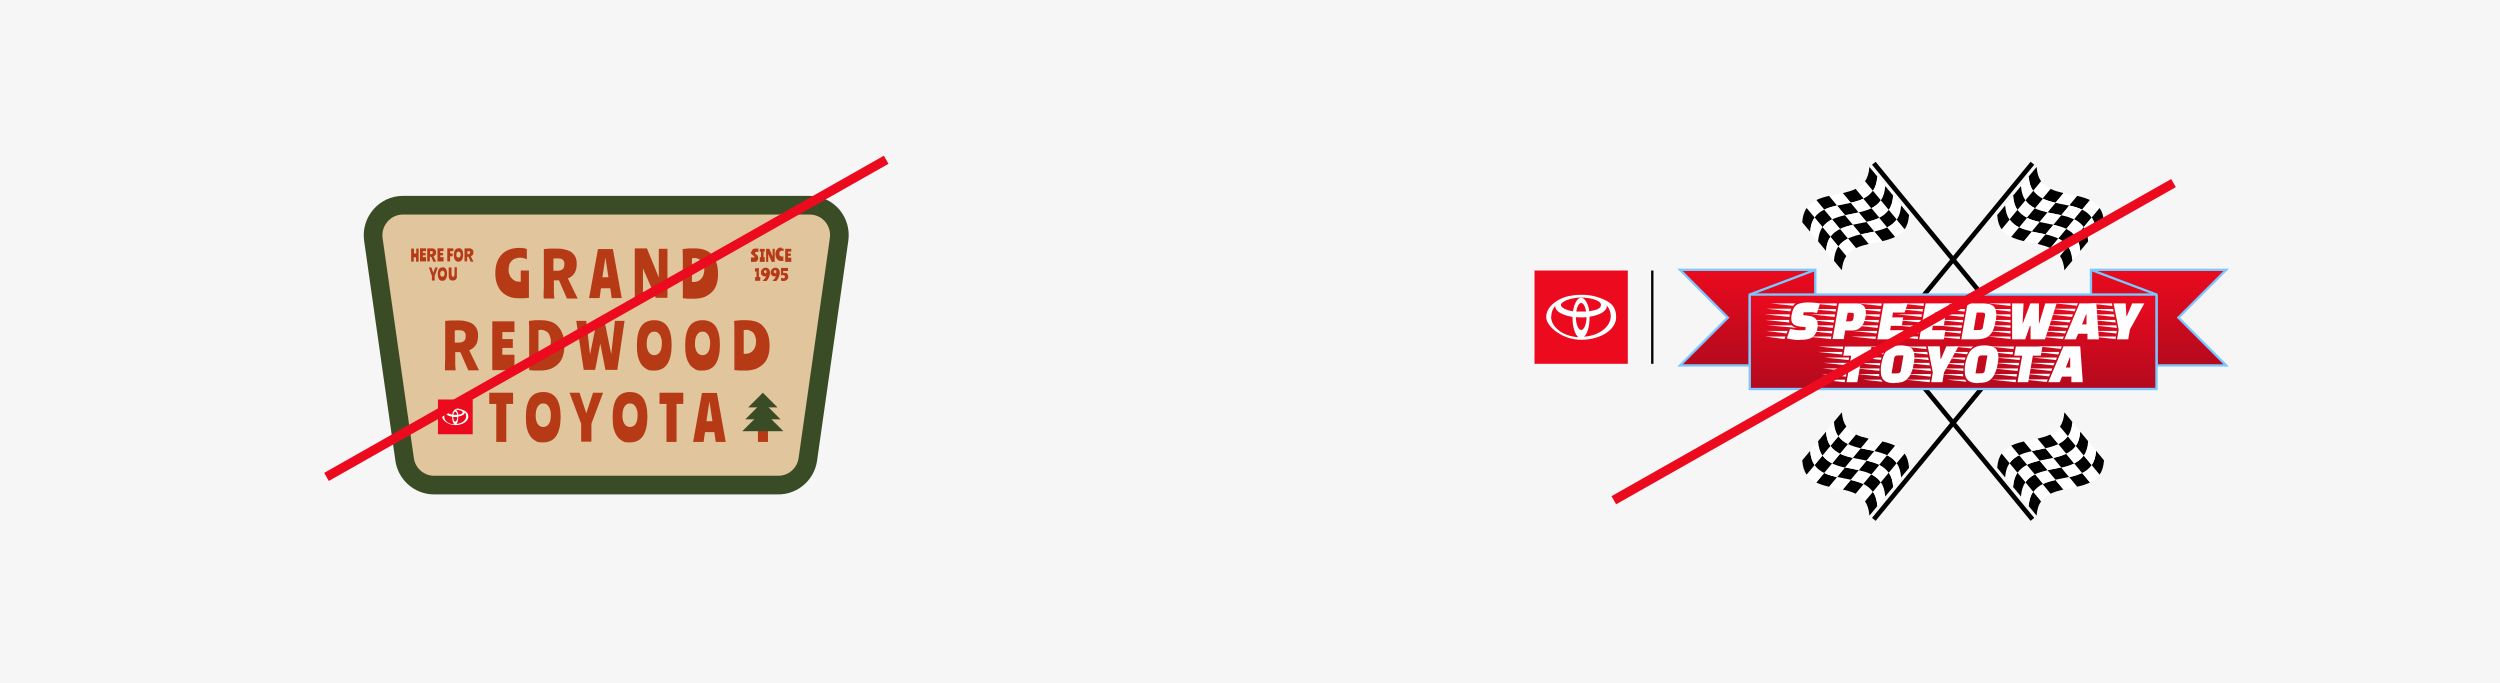 <?xml version="1.0" encoding="UTF-8"?>
<svg id="Layer_1" xmlns="http://www.w3.org/2000/svg" xmlns:xlink="http://www.w3.org/1999/xlink" version="1.1" viewBox="0 0 1072 293">
  <!-- Generator: Adobe Illustrator 29.3.1, SVG Export Plug-In . SVG Version: 2.1.0 Build 151)  -->
  <defs>
    <style>
      .st0, .st1, .st2, .st3, .st4, .st5, .st6 {
        stroke-miterlimit: 10;
      }

      .st0, .st1, .st6 {
        fill: none;
      }

      .st0, .st3, .st4, .st5 {
        stroke: #7bc7ff;
      }

      .st1 {
        stroke: #eb0a1e;
        stroke-width: 4px;
      }

      .st7 {
        fill: #f6f6f6;
      }

      .st2 {
        fill: #e0c59d;
        stroke: #3a4c26;
        stroke-width: 8px;
      }

      .st8 {
        isolation: isolate;
      }

      .st3 {
        fill: url(#linear-gradient1);
      }

      .st4 {
        fill: url(#linear-gradient2);
      }

      .st9 {
        fill: #fff;
      }

      .st10 {
        fill: #b53a15;
      }

      .st11 {
        fill: #eb0a1e;
      }

      .st5 {
        fill: url(#linear-gradient);
      }

      .st6 {
        stroke: #000;
        stroke-width: 2px;
      }

      .st12 {
        fill: #3a4c26;
      }
    </style>
    <linearGradient id="linear-gradient" x1="925.6" y1="178.3" x2="925.6" y2="137.3" gradientTransform="translate(0 294) scale(1 -1)" gradientUnits="userSpaceOnUse">
      <stop offset="0" stop-color="#eb0a1e"/>
      <stop offset="1" stop-color="#b40a1e"/>
    </linearGradient>
    <linearGradient id="linear-gradient1" x1="749.4" y1="178.3" x2="749.4" y2="137.3" gradientTransform="translate(0 294) scale(1 -1)" gradientUnits="userSpaceOnUse">
      <stop offset="0" stop-color="#eb0a1e"/>
      <stop offset="1" stop-color="#b40a1e"/>
    </linearGradient>
    <linearGradient id="linear-gradient2" x1="837.5" y1="167.7" x2="837.5" y2="127.2" gradientTransform="translate(0 294) scale(1 -1)" gradientUnits="userSpaceOnUse">
      <stop offset="0" stop-color="#eb0a1e"/>
      <stop offset="1" stop-color="#b40a1e"/>
    </linearGradient>
  </defs>
  <g id="Backgrounds">
    <rect class="st7" width="1072" height="293"/>
  </g>
  <g id="Artwork">
    <path class="st2" d="M333.9,208h-147.8c-6.3,0-11.7-4.7-12.6-11l-13.4-94.3c-1.1-7.7,4.9-14.7,12.6-14.7h174.5c7.8,0,13.7,6.9,12.6,14.7l-13.4,94.3c-.9,6.3-6.3,11-12.6,11h0Z"/>
    <g class="st8">
      <g class="st8">
        <path class="st10" d="M226.8,116v11.7c-.9.1-1.7.2-2.5.2-.7,0-1.3,0-1.8,0-1.6,0-3-.2-4.2-.7s-2.3-1.2-3.2-2.1c-.9-.9-1.5-2.1-2-3.4s-.7-2.8-.7-4.5.2-3,.6-4.4c.4-1.3,1.1-2.5,1.9-3.4.8-1,1.9-1.7,3.2-2.3,1.3-.5,2.8-.8,4.4-.8s1.3,0,1.9.1c.5,0,1,.2,1.5.4,0,.3,0,.6,0,.9,0,.3,0,.7,0,1.1s0,.8,0,1.2c0,.4,0,.8,0,1.2-.8-.4-1.8-.7-2.9-.7s-1.7.2-2.4.5-1.1.7-1.5,1.2-.7,1-.8,1.7c-.2.6-.2,1.2-.2,1.8s0,1.3.3,1.9c.2.6.5,1.2.9,1.6.4.5.9.9,1.5,1.2.6.3,1.3.4,2.1.4h.2c0,0,.2,0,.2,0v-4.8h3.3Z"/>
        <path class="st10" d="M233.1,127.8c0-1.6,0-3.3.1-4.9,0-1.6,0-3.2,0-4.6,0-2.1,0-4,0-5.9,0-1.9,0-3.7,0-5.6.8,0,1.7-.2,2.5-.2.8,0,1.7,0,2.6,0,1.3,0,2.4,0,3.5.3,1.1.2,2,.5,2.9,1,.8.5,1.4,1.2,1.9,2,.5.9.7,2,.7,3.3s-.3,3-1,4c-.7,1-1.6,1.7-2.8,2.2l4.2,8.6h-4.6l-3.4-7.8c-.7,0-1.4,0-2.2,0,0,1.3,0,2.6,0,3.9s0,2.6.2,3.9h-4.4ZM237.3,116.1c.5,0,1,0,1.5,0,1.2,0,2-.2,2.5-.7.5-.4.7-1.1.7-2s0-1-.2-1.3c-.1-.3-.3-.6-.6-.8-.2-.2-.5-.3-.9-.4-.3,0-.7-.1-1.1-.1s-.6,0-.9,0c-.3,0-.7,0-1,.1v4.9Z"/>
        <path class="st10" d="M252.6,127.8l3.8-21h6.4l3.8,21h-4.3l-.6-4.2h-4l-.6,4.2h-4.4ZM258.3,118.9h2.6l-1.3-8.5-1.3,8.5Z"/>
        <path class="st10" d="M282.5,106.7h3.7c0,3.5,0,7,0,10.5s0,7,0,10.5h-5l-5.5-12.6v12.6h-3.5c0-1.8,0-3.5,0-5.3,0-1.7,0-3.5,0-5.3s0-3.5,0-5.3c0-1.7,0-3.5,0-5.3h5.2l5.1,12.5v-12.5Z"/>
        <path class="st10" d="M292.7,106.8c1-.1,1.9-.2,2.8-.3.9,0,1.7,0,2.3,0,1.5,0,2.9.2,4.2.6s2.4,1.1,3.3,2.2c.9,1,1.5,2.2,2,3.6.4,1.4.6,2.9.6,4.6s-.2,3-.6,4.3c-.4,1.3-1,2.4-1.9,3.3s-1.9,1.6-3.2,2.2c-1.3.5-2.8.8-4.6.8s-1,0-1.9,0c-.9,0-1.9-.1-2.9-.2,0-.8,0-1.6,0-2.3,0-.7,0-1.5,0-2.2,0-.7,0-1.5,0-2.2v-2.3c0-2.2,0-4.4,0-6.5,0-2.1,0-3.9-.1-5.5ZM297.6,110.7c-.2,0-.3,0-.5,0-.1,0-.3,0-.4,0,0,.8,0,1.6,0,2.4v2.4c0,.4,0,.8,0,1.3,0,.4,0,.9,0,1.4,0,.5,0,.9,0,1.4,0,.5,0,.9,0,1.3.2,0,.3,0,.5,0s.3,0,.4,0c.6,0,1.2-.1,1.8-.4s1-.6,1.4-1.1.7-1,.9-1.7c.2-.6.3-1.3.3-2s0-1.1-.2-1.7c-.1-.6-.4-1.2-.7-1.7s-.8-.9-1.4-1.2c-.6-.3-1.3-.5-2.1-.5Z"/>
      </g>
      <g class="st8">
        <path class="st10" d="M190.8,158.6c0-1.6,0-3.3.1-4.9,0-1.6,0-3.2,0-4.6,0-2.1,0-4,0-5.9s0-3.7,0-5.6c.8,0,1.7-.2,2.5-.2.8,0,1.7,0,2.6,0,1.3,0,2.4,0,3.5.3,1.1.2,2,.5,2.9,1,.8.5,1.4,1.2,1.9,2s.7,2,.7,3.3-.3,3-1,4c-.7,1-1.6,1.7-2.8,2.2l4.2,8.6h-4.6l-3.4-7.8c-.7,0-1.4,0-2.2,0,0,1.3,0,2.6,0,3.9,0,1.3,0,2.6.2,3.9h-4.4ZM195,146.9c.5,0,1,0,1.5,0,1.2,0,2-.2,2.5-.7.5-.4.7-1.1.7-2s0-1-.2-1.3c-.1-.3-.3-.6-.6-.8-.2-.2-.5-.3-.9-.4-.3,0-.7-.1-1.1-.1s-.6,0-.9,0c-.3,0-.7,0-1,.1v4.9Z"/>
        <path class="st10" d="M220.6,158.7c-.5,0-1.1,0-1.9,0-.8,0-1.6,0-2.5,0-.9,0-1.8,0-2.7,0h-2.4c0-.4,0-.8,0-1.4,0-.6,0-1.3,0-2.1v-5.3c0-1.3,0-2.6,0-3.9,0-1.3,0-2.5,0-3.6s0-2.1,0-2.9,0-1.4,0-1.7h2.2c.8,0,1.6,0,2.5,0,.8,0,1.7,0,2.5,0s1.6,0,2.3,0c0,.2,0,.4,0,.6s0,.4,0,.7,0,.5,0,.7c0,.3,0,.6,0,.9s0,.6,0,.9c0,.3,0,.6,0,.8h-5.2v3h4.5v3.8h-4.5v2.9h5.2c0,.4,0,.8,0,1.2,0,.4,0,.9,0,1.4,0,.5,0,1.1,0,1.8v2.5Z"/>
      </g>
      <g class="st8">
        <path class="st10" d="M226.8,137.6c1-.1,1.9-.2,2.8-.3.9,0,1.7,0,2.3,0,1.5,0,2.9.2,4.2.6s2.4,1.1,3.3,2.2c.9,1,1.5,2.2,2,3.6.4,1.4.6,2.9.6,4.6s-.2,3-.6,4.3c-.4,1.3-1,2.4-1.9,3.3s-1.9,1.6-3.2,2.2c-1.3.5-2.8.8-4.6.8s-1,0-1.9,0c-.9,0-1.9-.1-2.9-.2,0-.8,0-1.6,0-2.3,0-.7,0-1.5,0-2.2,0-.7,0-1.5,0-2.2v-2.3c0-2.2,0-4.4,0-6.5,0-2.1,0-3.9-.1-5.5ZM231.8,141.5c-.2,0-.3,0-.5,0-.1,0-.3,0-.4,0,0,.8,0,1.6,0,2.4v2.4c0,.4,0,.8,0,1.3,0,.4,0,.9,0,1.4,0,.5,0,.9,0,1.4,0,.5,0,.9,0,1.3.2,0,.3,0,.5,0s.3,0,.4,0c.6,0,1.2-.1,1.8-.4s1-.6,1.4-1.1.7-1,.9-1.7c.2-.6.3-1.3.3-2s0-1.1-.2-1.7c-.1-.6-.4-1.2-.7-1.7s-.8-.9-1.4-1.2c-.6-.3-1.3-.5-2.1-.5Z"/>
      </g>
      <g class="st8">
        <path class="st10" d="M263.5,137.6h4.3l-3.1,21h-5.1l-2.2-11.3-2.2,11.3h-4.9l-3.2-21h4.3l1.6,14.4,2.9-14.2,3.3-.2,2.9,14.3,1.6-14.4Z"/>
      </g>
      <g class="st8">
        <path class="st10" d="M280.5,137.3c2.6,0,4.4.9,5.7,2.7,1.2,1.8,1.8,4.5,1.8,7.9s-.6,6.2-1.8,8.1c-1.2,1.9-3.1,2.9-5.7,2.9s-2.4-.2-3.3-.7-1.7-1.2-2.3-2.1-1.1-2.1-1.4-3.4c-.3-1.4-.4-2.9-.4-4.7,0-3.5.6-6.2,1.8-8,1.2-1.8,3.1-2.7,5.7-2.7ZM280.5,152.3c.5,0,1-.1,1.5-.4.4-.2.8-.6,1-1,.3-.4.5-1,.6-1.6s.2-1.3.2-2,0-1.4-.2-2-.3-1.2-.6-1.6c-.3-.5-.6-.8-1-1.1-.4-.3-.9-.4-1.5-.4s-1,.1-1.4.4c-.4.3-.7.6-1,1.1s-.5,1-.6,1.6c-.1.6-.2,1.3-.2,2s0,1.4.2,2c.1.6.3,1.1.6,1.6.3.4.6.8,1,1,.4.2.9.4,1.4.4Z"/>
        <path class="st10" d="M301.2,137.3c2.6,0,4.4.9,5.7,2.7,1.2,1.8,1.8,4.5,1.8,7.9s-.6,6.2-1.8,8.1c-1.2,1.9-3.1,2.9-5.7,2.9s-2.4-.2-3.3-.7-1.7-1.2-2.3-2.1-1.1-2.1-1.4-3.4c-.3-1.4-.4-2.9-.4-4.7,0-3.5.6-6.2,1.8-8,1.2-1.8,3.1-2.7,5.7-2.7ZM301.2,152.3c.5,0,1-.1,1.5-.4.4-.2.8-.6,1-1,.3-.4.5-1,.6-1.6s.2-1.3.2-2,0-1.4-.2-2-.3-1.2-.6-1.6c-.3-.5-.6-.8-1-1.1-.4-.3-.9-.4-1.5-.4s-1,.1-1.4.4c-.4.3-.7.6-1,1.1s-.5,1-.6,1.6c-.1.6-.2,1.3-.2,2s0,1.4.2,2c.1.6.3,1.1.6,1.6.3.4.6.8,1,1,.4.2.9.4,1.4.4Z"/>
        <path class="st10" d="M314.8,137.6c1-.1,1.9-.2,2.8-.3.9,0,1.7,0,2.3,0,1.5,0,2.9.2,4.2.6s2.4,1.1,3.3,2.2c.9,1,1.5,2.2,2,3.6.4,1.4.6,2.9.6,4.6s-.2,3-.6,4.3c-.4,1.3-1,2.4-1.9,3.3s-1.9,1.6-3.2,2.2c-1.3.5-2.8.8-4.6.8s-1,0-1.9,0c-.9,0-1.9-.1-2.9-.2,0-.8,0-1.6,0-2.3,0-.7,0-1.5,0-2.2,0-.7,0-1.5,0-2.2v-2.3c0-2.2,0-4.4,0-6.5,0-2.1,0-3.9-.1-5.5ZM319.8,141.5c-.2,0-.3,0-.5,0-.1,0-.3,0-.4,0,0,.8,0,1.6,0,2.4v2.4c0,.4,0,.8,0,1.3,0,.4,0,.9,0,1.4,0,.5,0,.9,0,1.4,0,.5,0,.9,0,1.3.2,0,.3,0,.5,0s.3,0,.4,0c.6,0,1.2-.1,1.8-.4s1-.6,1.4-1.1.7-1,.9-1.7c.2-.6.3-1.3.3-2s0-1.1-.2-1.7c-.1-.6-.4-1.2-.7-1.7s-.8-.9-1.4-1.2c-.6-.3-1.3-.5-2.1-.5Z"/>
      </g>
      <g class="st8">
        <path class="st10" d="M220.1,173.2h-3c0,1.5,0,3.1,0,4.6s0,3.3,0,5.1v4.6c0,.5,0,.8,0,1.1,0,.3,0,.6,0,.9h-4.3c0-.8,0-1.5,0-2.4s0-1.7,0-2.6c0-1,0-2,0-3.1,0-1.1,0-2.3,0-3.7v-2.5c0-.7,0-1.4,0-2h-3v-4.8h10.2v4.8Z"/>
      </g>
      <g class="st8">
        <path class="st10" d="M232.9,168.1c2.6,0,4.4.9,5.7,2.7,1.2,1.8,1.8,4.5,1.8,7.9s-.6,6.2-1.8,8.1c-1.2,1.9-3.1,2.9-5.7,2.9s-2.4-.2-3.3-.7-1.7-1.2-2.3-2.1-1.1-2.1-1.4-3.4c-.3-1.4-.4-2.9-.4-4.7,0-3.5.6-6.2,1.8-8,1.2-1.8,3.1-2.7,5.7-2.7ZM232.9,183.1c.5,0,1-.1,1.5-.4.4-.2.8-.6,1-1,.3-.4.5-1,.6-1.6s.2-1.3.2-2,0-1.4-.2-2-.3-1.2-.6-1.6c-.3-.5-.6-.8-1-1.1-.4-.3-.9-.4-1.5-.4s-1,.1-1.4.4c-.4.3-.7.6-1,1.1s-.5,1-.6,1.6c-.1.6-.2,1.3-.2,2s0,1.4.2,2c.1.6.3,1.1.6,1.6.3.4.6.8,1,1,.4.2.9.4,1.4.4Z"/>
      </g>
      <g class="st8">
        <path class="st10" d="M254.4,168.4h4.2l-5,13.3v5.7c0,.5,0,.8,0,1.1,0,.3,0,.6,0,.9h-4.4c0-1.1,0-2.3,0-3.5,0-1.2,0-2.6,0-4.2l-5-13.3h4.3l2.9,8.8,2.9-8.8Z"/>
      </g>
      <g class="st8">
        <path class="st10" d="M270.1,168.1c2.6,0,4.4.9,5.7,2.7,1.2,1.8,1.8,4.5,1.8,7.9s-.6,6.2-1.8,8.1c-1.2,1.9-3.1,2.9-5.7,2.9s-2.4-.2-3.3-.7-1.7-1.2-2.3-2.1-1.1-2.1-1.4-3.4c-.3-1.4-.4-2.9-.4-4.7,0-3.5.6-6.2,1.8-8,1.2-1.8,3.1-2.7,5.7-2.7ZM270.1,183.1c.5,0,1-.1,1.5-.4.4-.2.8-.6,1-1,.3-.4.5-1,.6-1.6s.2-1.3.2-2,0-1.4-.2-2-.3-1.2-.6-1.6c-.3-.5-.6-.8-1-1.1-.4-.3-.9-.4-1.5-.4s-1,.1-1.4.4c-.4.3-.7.6-1,1.1s-.5,1-.6,1.6c-.1.6-.2,1.3-.2,2s0,1.4.2,2c.1.6.3,1.1.6,1.6.3.4.6.8,1,1,.4.2.9.4,1.4.4Z"/>
      </g>
      <g class="st8">
        <path class="st10" d="M293.1,173.2h-3c0,1.5,0,3.1,0,4.6,0,1.6,0,3.3,0,5.1v4.6c0,.5,0,.8,0,1.1,0,.3,0,.6,0,.9h-4.3c0-.8,0-1.5,0-2.4,0-.8,0-1.7,0-2.6,0-1,0-2,0-3.1,0-1.1,0-2.3,0-3.7v-2.5c0-.7,0-1.4,0-2h-3v-4.8h10.2v4.8Z"/>
      </g>
      <g class="st8">
        <path class="st10" d="M297.2,189.5l3.8-21h6.4l3.8,21h-4.3l-.6-4.2h-4l-.6,4.2h-4.4ZM302.9,180.6h2.6l-1.3-8.5-1.3,8.5Z"/>
      </g>
    </g>
    <rect class="st10" x="325" y="184.8" width="4.3" height="4.7"/>
    <polygon class="st12" points="327.1 168.4 320.8 174.7 333.4 174.7 327.1 168.4"/>
    <polygon class="st12" points="327.1 172.2 319.6 179.8 334.7 179.8 327.1 172.2"/>
    <polygon class="st12" points="327.1 176.1 318.3 184.9 335.9 184.9 327.1 176.1"/>
    <g class="st8">
      <g class="st8">
        <path class="st10" d="M322.3,108c0-.3,0-.5.2-.7.1-.2.3-.3.4-.5.2-.1.4-.2.6-.2.2,0,.4,0,.6,0s.1,0,.2,0c0,0,.2,0,.3,0,0,0,.2,0,.3,0,0,0,.2,0,.3,0,0,.1,0,.2,0,.3,0,.1,0,.2,0,.4s0,.3,0,.4c0,.1,0,.2,0,.3,0,0,0,0-.1,0s-.1,0-.2,0c0,0-.1,0-.2,0,0,0-.1,0-.2,0-.2,0-.4,0-.5.1s-.2.2-.2.3,0,.1,0,.2c0,0,0,.1.1.2s.1.1.2.2c0,0,.1,0,.2.1.1,0,.2.2.3.3.1,0,.2.2.3.3,0,.1.2.3.2.5,0,.2,0,.4,0,.6s0,.5-.2.7c-.1.2-.2.4-.4.5-.2.1-.3.2-.5.3-.2,0-.4,0-.6,0s-.2,0-.3,0c-.1,0-.3,0-.4,0-.1,0-.2,0-.4,0-.1,0-.2,0-.3-.1,0,0,0-.2,0-.3,0,0,0-.2,0-.3s0-.2,0-.3c0-.1,0-.2,0-.3,0-.1,0-.2,0-.3,0-.1,0-.2,0-.3,0,0,.1,0,.2,0,0,0,.2,0,.3,0,.1,0,.2,0,.3,0,.1,0,.2,0,.3,0,.1,0,.3,0,.3,0,0,0,.1-.1.1-.2s0-.2-.1-.3c0,0-.2-.2-.3-.3-.1,0-.3-.2-.4-.3s-.3-.2-.4-.3c-.1-.1-.2-.3-.3-.5,0-.2-.1-.4-.1-.6Z"/>
        <path class="st10" d="M326.3,110.3v-1.1c0-.3,0-.5,0-.7s0-.4,0-.6h-.5c0-.1,0-.2,0-.3s0-.2,0-.3,0-.2,0-.3c0-.1,0-.2,0-.3h2.1c0,.1,0,.2,0,.3v.6c0,.1,0,.2,0,.3h-.5c0,.3,0,.6,0,.9s0,.6,0,1v.5h.5c0,.2,0,.3,0,.5v1c0,.2,0,.3,0,.5h-2.1c0-.2,0-.3,0-.5s0-.3,0-.5,0-.3,0-.5c0-.2,0-.3,0-.5h.5Z"/>
        <path class="st10" d="M331.2,106.7h1c0,.9,0,1.9,0,2.8s0,1.9,0,2.8h-1.3l-1.5-3.4v3.4h-.9c0-.5,0-.9,0-1.4,0-.5,0-.9,0-1.4s0-.9,0-1.4c0-.5,0-.9,0-1.4h1.4l1.4,3.3v-3.3Z"/>
        <path class="st10" d="M335.3,106.6c.2,0,.3,0,.4,0s.2,0,.3,0c0,0,0,.2,0,.2,0,0,0,.2,0,.3s0,.2,0,.3c0,.1,0,.2,0,.3-.2-.1-.4-.2-.6-.2s-.4,0-.6.1c-.2,0-.3.2-.4.3,0,.1-.2.3-.2.4,0,.2,0,.3,0,.4s0,.4,0,.5c0,.2.1.3.2.4.1.1.2.2.4.3.1,0,.3.1.5.1s.2,0,.3,0c.1,0,.2,0,.3-.1,0,.2,0,.3,0,.5,0,.2,0,.3,0,.5s0,.3,0,.5c0,.2,0,.3,0,.5-.3,0-.5,0-.8,0-.4,0-.8,0-1.1-.2-.3-.1-.6-.3-.8-.6-.2-.2-.4-.6-.5-.9-.1-.4-.2-.8-.2-1.2s0-.8.2-1.2c.1-.4.3-.7.5-.9.2-.3.5-.5.8-.6.3-.1.7-.2,1.1-.2Z"/>
        <path class="st10" d="M339.2,112.3c-.1,0-.3,0-.5,0-.2,0-.4,0-.7,0-.2,0-.5,0-.7,0h-.6c0,0,0-.2,0-.4s0-.3,0-.5v-1.4c0-.3,0-.7,0-1,0-.3,0-.7,0-1s0-.6,0-.8,0-.4,0-.5h.6c.2,0,.4,0,.7,0s.4,0,.7,0c.2,0,.4,0,.6,0,0,0,0,.1,0,.2,0,0,0,.1,0,.2s0,.1,0,.2c0,0,0,.2,0,.2s0,.2,0,.2,0,.2,0,.2h-1.4v.8h1.2v1h-1.2v.8h1.4c0,.1,0,.2,0,.3,0,.1,0,.2,0,.4,0,.1,0,.3,0,.5v.7Z"/>
      </g>
      <g class="st8">
        <path class="st10" d="M325.4,114.8c0,.3,0,.6,0,.9,0,.3,0,.6,0,.9,0,.3,0,.6,0,1,0,.4,0,.8,0,1.2h.6c0,.3,0,.6,0,.8s0,.6,0,.8h-2.2c0-.1,0-.3,0-.4s0-.3,0-.4,0-.3,0-.4c0-.1,0-.3,0-.4h.6v-.6c0-.2,0-.4,0-.6,0-.2,0-.4,0-.6v-.6h-.7c0-.1,0-.3,0-.5v-.2c0,0,0-.1,0-.2s0-.2,0-.2c0,0,0-.1,0-.2l1.9-.2Z"/>
      </g>
      <g class="st8">
        <path class="st10" d="M327,120.5c.3-.4.6-.7.9-1s.4-.7.6-1c0,0-.2,0-.3,0-.1,0-.2,0-.3,0-.3,0-.6,0-.8-.2-.2-.1-.4-.3-.5-.4-.1-.2-.2-.4-.3-.5,0-.2,0-.4,0-.6,0-.3,0-.6.2-.9.1-.3.3-.5.5-.6.2-.2.4-.3.6-.4s.5-.1.7-.1.5,0,.7.1.4.2.6.4.3.4.4.6c.1.3.2.6.2.9s0,.6-.1.9c0,.3-.2.7-.3,1-.1.3-.3.6-.5,1-.2.3-.4.6-.6.8h-1.5ZM328.1,117.3c.2,0,.3,0,.4-.2.1-.1.2-.3.2-.5s0-.3-.1-.5-.2-.2-.4-.2-.2,0-.3,0c0,0-.1,0-.2.2,0,0,0,.1-.1.2s0,.2,0,.2,0,.2,0,.2c0,0,0,.1.1.2,0,0,.1.1.2.1,0,0,.2,0,.3,0Z"/>
        <path class="st10" d="M331.2,120.5c.3-.4.6-.7.9-1s.4-.7.6-1c0,0-.2,0-.3,0-.1,0-.2,0-.3,0-.3,0-.6,0-.8-.2-.2-.1-.4-.3-.5-.4-.1-.2-.2-.4-.3-.5,0-.2,0-.4,0-.6,0-.3,0-.6.2-.9.1-.3.3-.5.5-.6.2-.2.4-.3.6-.4s.5-.1.7-.1.5,0,.7.1.4.2.6.4.3.4.4.6c.1.3.2.6.2.9s0,.6-.1.9c0,.3-.2.7-.3,1-.1.3-.3.6-.5,1-.2.3-.4.6-.6.8h-1.5ZM332.3,117.3c.2,0,.3,0,.4-.2.1-.1.2-.3.2-.5s0-.3-.1-.5-.2-.2-.4-.2-.2,0-.3,0c0,0-.1,0-.2.2,0,0,0,.1-.1.2s0,.2,0,.2,0,.2,0,.2c0,0,0,.1.1.2,0,0,.1.1.2.1,0,0,.2,0,.3,0Z"/>
        <path class="st10" d="M335.8,116.2c0,0,0,.2,0,.2,0,0,0,.2,0,.2,0,.1,0,.3,0,.4.1,0,.2,0,.3,0s.2,0,.3,0c.2,0,.5,0,.7.1.2,0,.4.2.5.4.1.2.3.3.3.5,0,.2.1.4.1.6s0,.5-.1.7c0,.2-.2.4-.4.6-.2.2-.4.3-.6.4s-.5.2-.8.2-.2,0-.3,0c-.1,0-.2,0-.3,0s-.2,0-.3-.1c-.1,0-.2-.1-.3-.2,0-.1,0-.2,0-.3s0-.2,0-.3,0-.3,0-.3c0,0,0-.2,0-.3.1.1.2.2.4.3.2,0,.3,0,.5,0s.5,0,.6-.2c.2-.1.2-.3.2-.5s0-.3-.2-.4c-.2-.1-.4-.2-.6-.2s-.3,0-.5,0-.3.1-.4.2c0-.6,0-1.1,0-1.7s0-.5,0-.8c0-.3,0-.6,0-.8h3c0,.1,0,.2,0,.3,0,.1,0,.2,0,.3s0,.2,0,.4,0,.2,0,.3h-2Z"/>
      </g>
    </g>
    <path class="st10" d="M179.5,106.5c0,.3,0,.6,0,.8s0,.5,0,.8c0,.2,0,.5,0,.8s0,.5,0,.8,0,.7,0,1.1c0,.4,0,.9,0,1.4h-1.1c0-.3,0-.6,0-.9,0-.3,0-.6,0-1h-1c0,.3,0,.6,0,.9s0,.6,0,1h-1.1c0-.2,0-.4,0-.6s0-.4,0-.7c0-.2,0-.5,0-.8v-1.8c0-.2,0-.4,0-.6s0-.4,0-.5v-.6h1.2c0,.4,0,.7,0,1.1,0,.3,0,.6,0,1h1v-.6c0-.2,0-.3,0-.5,0-.2,0-.3,0-.5v-.5h1.2,0Z"/>
    <path class="st10" d="M182.6,112.1c-.1,0-.3,0-.5,0-.2,0-.4,0-.7,0-.2,0-.5,0-.7,0h-.6c0,0,0-.2,0-.4s0-.3,0-.5v-1.4c0-.3,0-.7,0-1,0-.3,0-.7,0-1s0-.6,0-.8c0-.2,0-.4,0-.5h.6c.2,0,.4,0,.7,0s.4,0,.7,0c.2,0,.4,0,.6,0,0,0,0,.1,0,.2,0,0,0,.1,0,.2s0,.1,0,.2c0,0,0,.2,0,.2s0,.2,0,.2,0,.2,0,.2h-1.4v.8h1.2v1h-1.2v.8h1.4c0,.1,0,.2,0,.3,0,.1,0,.2,0,.4,0,.1,0,.3,0,.5v.7h0Z"/>
    <path class="st10" d="M183.2,112.1c0-.4,0-.9,0-1.3,0-.4,0-.8,0-1.2,0-.6,0-1.1,0-1.6s0-1,0-1.5c.2,0,.4,0,.7,0,.2,0,.5,0,.7,0,.3,0,.6,0,.9,0s.5.1.8.3c.2.1.4.3.5.5.1.2.2.5.2.9s0,.8-.3,1.1-.4.4-.8.6l1.1,2.3h-1.2l-.9-2.1c-.2,0-.4,0-.6,0,0,.4,0,.7,0,1,0,.3,0,.7,0,1h-1.2,0ZM184.3,109c.1,0,.3,0,.4,0,.3,0,.5,0,.7-.2.1-.1.2-.3.2-.5s0-.3,0-.3c0,0,0-.2-.2-.2,0,0-.1,0-.2-.1s-.2,0-.3,0-.2,0-.2,0c0,0-.2,0-.3,0v1.3h0Z"/>
    <path class="st10" d="M190.1,112.1c-.1,0-.3,0-.5,0-.2,0-.4,0-.7,0-.2,0-.5,0-.7,0h-.6c0,0,0-.2,0-.4s0-.3,0-.5v-1.4c0-.3,0-.7,0-1,0-.3,0-.7,0-1s0-.6,0-.8c0-.2,0-.4,0-.5h.6c.2,0,.4,0,.7,0s.4,0,.7,0c.2,0,.4,0,.6,0,0,0,0,.1,0,.2,0,0,0,.1,0,.2s0,.1,0,.2c0,0,0,.2,0,.2s0,.2,0,.2,0,.2,0,.2h-1.4v.8h1.2v1h-1.2v.8h1.4c0,.1,0,.2,0,.3,0,.1,0,.2,0,.4,0,.1,0,.3,0,.5v.7h0Z"/>
    <path class="st10" d="M191.8,112.1c0,0,0-.2,0-.4,0-.2,0-.4,0-.6v-3.4c0-.3,0-.5,0-.7,0-.2,0-.4,0-.5.2,0,.4,0,.6,0s.4,0,.7,0c.2,0,.4,0,.7,0,.2,0,.4,0,.6,0,0,0,0,.1,0,.2v.2c0,.1,0,.3,0,.4s0,.3,0,.4h-1.4v1h1.1v1.2h-1.1c0,.2,0,.5,0,.7,0,.2,0,.4,0,.6s0,.4,0,.5c0,.2,0,.3,0,.4h-1.1Z"/>
    <path class="st10" d="M196.6,106.4c.7,0,1.2.2,1.5.7.3.5.5,1.2.5,2.1s-.2,1.7-.5,2.2c-.3.5-.8.8-1.5.8s-.6,0-.9-.2c-.3-.1-.5-.3-.6-.6-.2-.2-.3-.6-.4-.9,0-.4-.1-.8-.1-1.2,0-.9.2-1.6.5-2.1.3-.5.8-.7,1.5-.7h0ZM196.6,110.4c.1,0,.3,0,.4,0,.1,0,.2-.2.3-.3,0-.1.1-.3.2-.4s0-.3,0-.5,0-.4,0-.5,0-.3-.2-.4c0-.1-.2-.2-.3-.3-.1,0-.2-.1-.4-.1s-.3,0-.4.1-.2.2-.3.3c0,.1-.1.3-.2.4s0,.3,0,.5,0,.4,0,.5,0,.3.2.4c0,.1.2.2.3.3s.2,0,.4,0h0Z"/>
    <path class="st10" d="M199.2,112.1c0-.4,0-.9,0-1.3,0-.4,0-.8,0-1.2,0-.6,0-1.1,0-1.6s0-1,0-1.5c.2,0,.4,0,.7,0,.2,0,.5,0,.7,0,.3,0,.6,0,.9,0s.5.1.8.3c.2.1.4.3.5.5.1.2.2.5.2.9s0,.8-.3,1.1-.4.4-.8.6l1.1,2.3h-1.2l-.9-2.1c-.2,0-.4,0-.6,0,0,.4,0,.7,0,1,0,.3,0,.7,0,1h-1.2,0ZM200.3,109c.1,0,.3,0,.4,0,.3,0,.5,0,.7-.2.1-.1.2-.3.2-.5s0-.3,0-.3c0,0,0-.2-.2-.2,0,0-.1,0-.2-.1s-.2,0-.3,0-.2,0-.2,0c0,0-.2,0-.3,0v1.3h0Z"/>
    <path class="st10" d="M186.6,114.7h1.1l-1.3,3.6v1.5c0,.1,0,.2,0,.3s0,.2,0,.2h-1.2c0-.3,0-.6,0-.9s0-.7,0-1.1l-1.3-3.6h1.1l.8,2.3.8-2.3h0Z"/>
    <path class="st10" d="M189.7,114.6c.7,0,1.2.2,1.5.7.3.5.5,1.2.5,2.1s-.2,1.7-.5,2.2c-.3.5-.8.8-1.5.8s-.6,0-.9-.2c-.3-.1-.5-.3-.6-.6-.2-.2-.3-.6-.4-.9,0-.4-.1-.8-.1-1.2,0-.9.2-1.6.5-2.1.3-.5.8-.7,1.5-.7h0ZM189.7,118.6c.1,0,.3,0,.4,0,.1,0,.2-.2.3-.3,0-.1.1-.3.2-.4s0-.3,0-.5,0-.4,0-.5,0-.3-.2-.4c0-.1-.2-.2-.3-.3-.1,0-.2-.1-.4-.1s-.3,0-.4.1-.2.2-.3.3c0,.1-.1.3-.2.4s0,.3,0,.5,0,.4,0,.5,0,.3.2.4c0,.1.2.2.3.3s.2,0,.4,0h0Z"/>
    <path class="st10" d="M195.9,114.7c0,.7,0,1.2,0,1.7,0,.5,0,.9,0,1.2s0,.4,0,.7,0,.4,0,.6c0,.2-.1.4-.2.6s-.2.3-.3.4c-.1.1-.3.2-.5.3-.2,0-.5.1-.7.1s-.5,0-.8-.1c-.2,0-.4-.2-.5-.3s-.3-.3-.3-.5c0-.2-.1-.4-.2-.6,0-.2,0-.4,0-.6s0-.4,0-.6,0-.3,0-.5c0-.2,0-.4,0-.6s0-.5,0-.8c0-.3,0-.6,0-1h1.2c0,.4,0,.8,0,1,0,.3,0,.5,0,.7,0,.2,0,.3,0,.5,0,.1,0,.2,0,.3,0,0,0,.1,0,.1h0c0,.5,0,.8.2,1.1.1.2.3.3.5.3s.4-.1.5-.4.1-.6.1-1.1h0c0-.1,0-.2,0-.2,0,0,0-.2,0-.3s0-.3,0-.4,0-.4,0-.7,0-.6,0-1h1.2s0,0,0,0Z"/>
    <rect class="st11" x="187.8" y="171.3" width="14.9" height="14.9"/>
    <path class="st9" d="M197.7,175.5c-.7-.2-1.5-.4-2.5-.4s-1.8.1-2.5.4c-1.8.6-3.1,1.8-3.1,3.2s2.5,3.6,5.6,3.6,5.6-1.6,5.6-3.6-1.3-2.6-3.1-3.2M195.2,180.8c-.5,0-.8-.9-.9-2,.3,0,.6,0,.9,0s.6,0,.9,0c0,1.1-.4,2-.9,2M194.4,177.9c.1-.8.4-1.4.8-1.4s.7.6.8,1.4c-.3,0-.5,0-.8,0s-.5,0-.8,0M196.5,177.8c-.2-1.2-.7-2.1-1.3-2.1s-1.1.9-1.3,2.1c-1.1-.2-1.9-.6-1.9-1s1.4-1.1,3.2-1.1,3.2.5,3.2,1.1-.8.9-1.9,1M190.5,178.6c0-.6.2-1.2.6-1.7,0,0,0,0,0,.1,0,.8,1.2,1.4,2.8,1.7,0,0,0,.1,0,.2,0,1.4.4,2.6.9,3.1-2.4-.1-4.3-1.6-4.3-3.3M195.6,181.9c.5-.4.9-1.6.9-3.1s0-.1,0-.2c1.6-.2,2.8-.9,2.8-1.7s0,0,0-.1c.4.5.6,1.1.6,1.7,0,1.7-1.9,3.2-4.3,3.3"/>
    <g>
      <path class="st9" d="M799,207.6c1.6.8,3.1,1.9,4.1,3.4-1.1,1.4-2.3,2.7-3.4,4.1-1.1-1.5-2.5-2.6-4.1-3.4,1.1-1.4,2.3-2.7,3.4-4.1Z"/>
      <path d="M793.6,205.8c1.9.4,3.8,1,5.5,1.8-1.1,1.4-2.3,2.7-3.4,4.1-1.6-.8-3.5-1.3-5.5-1.8,1.1-1.4,2.3-2.7,3.4-4.1Z"/>
      <path class="st9" d="M787.7,204.6c1.9.4,4,.8,5.9,1.2-1.1,1.4-2.3,2.7-3.4,4.1-1.9-.4-4-.8-5.9-1.2,1.1-1.4,2.3-2.7,3.4-4.1Z"/>
      <path d="M782.2,202.8c1.6.8,3.5,1.3,5.5,1.8-1.1,1.4-2.3,2.7-3.4,4.1-1.9-.4-3.8-1-5.5-1.8,1.1-1.4,2.3-2.7,3.4-4.1Z"/>
      <path class="st9" d="M778.1,199.4c1.1,1.5,2.5,2.6,4.1,3.4-1.1,1.4-2.3,2.7-3.4,4.1-1.6-.8-3.1-1.9-4.1-3.4,1.1-1.4,2.3-2.7,3.4-4.1Z"/>
      <path d="M776.2,193.3c.2,2.6.8,4.6,1.9,6.1-1.1,1.4-2.3,2.7-3.4,4.1-1.1-1.5-1.7-3.5-1.9-6.1,1.1-1.4,2.3-2.7,3.4-4.1Z"/>
      <path d="M803.1,210.9c1.1,1.5,1.7,3.5,1.9,6.1-1.1,1.4-2.3,2.7-3.4,4.1-.2-2.6-.8-4.6-1.9-6.1,1.1-1.4,2.3-2.7,3.4-4.1Z"/>
      <path class="st9" d="M797,201.7c1.9.4,3.8,1,5.5,1.8-1.1,1.4-2.3,2.7-3.4,4.1-1.6-.8-3.5-1.3-5.5-1.8,1.1-1.4,2.3-2.7,3.4-4.1Z"/>
      <path d="M791.1,200.4c1.9.4,4,.8,5.9,1.2-1.1,1.4-2.3,2.7-3.4,4.1-1.9-.4-4-.8-5.9-1.2,1.1-1.4,2.3-2.7,3.4-4.1Z"/>
      <path class="st9" d="M785.6,198.7c1.6.8,3.5,1.3,5.5,1.8-1.1,1.4-2.3,2.7-3.4,4.1-1.9-.4-3.8-1-5.5-1.8,1.1-1.4,2.3-2.7,3.4-4.1Z"/>
      <path d="M781.5,195.3c1.1,1.5,2.5,2.6,4.1,3.4-1.1,1.4-2.3,2.7-3.4,4.1-1.6-.8-3.1-1.9-4.1-3.4,1.1-1.4,2.3-2.7,3.4-4.1h0Z"/>
      <path class="st9" d="M779.6,189.2c.2,2.6.8,4.6,1.9,6.1-1.1,1.4-2.3,2.7-3.4,4.1-1.1-1.5-1.7-3.5-1.9-6.1,1.1-1.4,2.3-2.7,3.4-4.1Z"/>
      <path class="st9" d="M806.5,206.8c1.1,1.5,1.7,3.5,1.9,6.1-1.1,1.4-2.3,2.7-3.4,4.1-.2-2.6-.8-4.6-1.9-6.1,1.1-1.4,2.3-2.7,3.4-4.1Z"/>
      <path d="M802.4,203.4c1.6.8,3.1,1.9,4.1,3.4-1.1,1.4-2.3,2.7-3.4,4.1-1.1-1.5-2.5-2.6-4.1-3.4,1.1-1.4,2.3-2.7,3.4-4.1Z"/>
      <path class="st9" d="M805.8,199.3c1.6.8,3.1,1.9,4.1,3.4-1.1,1.4-2.3,2.7-3.4,4.1-1.1-1.5-2.5-2.6-4.1-3.4,1.1-1.4,2.3-2.7,3.4-4.1Z"/>
      <path d="M800.4,197.5c1.9.4,3.8,1,5.5,1.8-1.1,1.4-2.3,2.7-3.4,4.1-1.6-.8-3.5-1.3-5.5-1.8,1.1-1.4,2.3-2.7,3.4-4.1Z"/>
      <path class="st9" d="M794.5,196.3c1.9.4,4,.8,5.9,1.2-1.1,1.4-2.3,2.7-3.4,4.1-1.9-.4-4-.8-5.9-1.2,1.1-1.4,2.3-2.7,3.4-4.1Z"/>
      <path d="M789,194.6c1.6.8,3.5,1.3,5.5,1.8-1.1,1.4-2.3,2.7-3.4,4.1-1.9-.4-3.8-1-5.5-1.8,1.1-1.4,2.3-2.7,3.4-4.1Z"/>
      <path class="st9" d="M784.9,191.2c1.1,1.5,2.5,2.6,4.1,3.4-1.1,1.4-2.3,2.7-3.4,4.1-1.6-.8-3.1-1.9-4.1-3.4,1.1-1.4,2.3-2.7,3.4-4.1h0Z"/>
      <path d="M783,185.1c.2,2.6.8,4.6,1.9,6.1-1.1,1.4-2.3,2.7-3.4,4.1-1.1-1.5-1.7-3.5-1.9-6.1,1.1-1.4,2.3-2.7,3.4-4.1Z"/>
      <path d="M809.9,202.7c1.1,1.5,1.7,3.5,1.9,6.1-1.1,1.4-2.3,2.7-3.4,4.1-.2-2.6-.8-4.6-1.9-6.1,1.1-1.4,2.3-2.7,3.4-4.1Z"/>
      <path class="st9" d="M803.7,193.4c1.9.4,3.8,1,5.5,1.8-1.1,1.4-2.3,2.7-3.4,4.1-1.6-.8-3.5-1.3-5.5-1.8,1.1-1.4,2.3-2.7,3.4-4.1Z"/>
      <path d="M797.8,192.2c1.9.4,4,.8,5.9,1.2-1.1,1.4-2.3,2.7-3.4,4.1-1.9-.4-4-.8-5.9-1.2,1.1-1.4,2.3-2.7,3.4-4.1Z"/>
      <path class="st9" d="M792.4,190.4c1.6.8,3.5,1.3,5.5,1.8-1.1,1.4-2.3,2.7-3.4,4.1-1.9-.4-3.8-1-5.5-1.8,1.1-1.4,2.3-2.7,3.4-4.1Z"/>
      <path d="M788.3,187c1.1,1.5,2.5,2.6,4.1,3.4-1.1,1.4-2.3,2.7-3.4,4.1-1.6-.8-3.1-1.9-4.1-3.4,1.1-1.4,2.3-2.7,3.4-4.1Z"/>
      <path class="st9" d="M786.4,181c.2,2.6.8,4.6,1.9,6.1-1.1,1.4-2.3,2.7-3.4,4.1-1.1-1.5-1.7-3.5-1.9-6.1,1.1-1.4,2.3-2.7,3.4-4.1Z"/>
      <path class="st9" d="M813.3,198.6c1.1,1.5,1.7,3.5,1.9,6.1-1.1,1.4-2.3,2.7-3.4,4.1-.2-2.6-.8-4.6-1.9-6.1,1.1-1.4,2.3-2.7,3.4-4.1Z"/>
      <path d="M809.2,195.2c1.6.8,3.1,1.9,4.1,3.4-1.1,1.4-2.3,2.7-3.4,4.1-1.1-1.5-2.5-2.6-4.1-3.4,1.1-1.4,2.3-2.7,3.4-4.1Z"/>
      <path class="st9" d="M812.6,191.1c1.6.8,3.1,1.9,4.1,3.4-1.1,1.4-2.3,2.7-3.4,4.1-1.1-1.5-2.5-2.6-4.1-3.4,1.1-1.4,2.3-2.7,3.4-4.1Z"/>
      <path d="M807.1,189.3c1.9.4,3.8,1,5.5,1.8-1.1,1.4-2.3,2.7-3.4,4.1-1.6-.8-3.5-1.3-5.5-1.8,1.1-1.4,2.3-2.7,3.4-4.1Z"/>
      <path class="st9" d="M801.2,188.1c1.9.4,4,.8,5.9,1.2-1.1,1.4-2.3,2.7-3.4,4.1-1.9-.4-4-.8-5.9-1.2,1.1-1.4,2.3-2.7,3.4-4.1Z"/>
      <path d="M795.8,186.3c1.6.8,3.5,1.3,5.5,1.8-1.1,1.4-2.3,2.7-3.4,4.1-1.9-.4-3.8-1-5.5-1.8,1.1-1.4,2.3-2.7,3.4-4.1Z"/>
      <path class="st9" d="M791.7,182.9c1.1,1.5,2.5,2.6,4.1,3.4-1.1,1.4-2.3,2.7-3.4,4.1-1.6-.8-3.1-1.9-4.1-3.4,1.1-1.4,2.3-2.7,3.4-4.1h0Z"/>
      <path d="M789.8,176.8c.2,2.6.8,4.6,1.9,6.1-1.1,1.4-2.3,2.7-3.4,4.1-1.1-1.5-1.7-3.5-1.9-6.1,1.1-1.4,2.3-2.7,3.4-4.1Z"/>
      <path d="M816.7,194.5c1.1,1.5,1.7,3.5,1.9,6.1-1.1,1.4-2.3,2.7-3.4,4.1-.2-2.6-.8-4.6-1.9-6.1,1.1-1.4,2.3-2.7,3.4-4.1Z"/>
      <line class="st6" x1="803.5" y1="222.7" x2="871.3" y2="140.3"/>
      <path class="st9" d="M876,207.6c-1.6.8-3.1,1.9-4.1,3.4,1.1,1.4,2.3,2.7,3.4,4.1,1.1-1.5,2.5-2.6,4.1-3.4l-3.4-4.1Z"/>
      <path d="M881.4,205.8c-1.9.4-3.8,1-5.5,1.8l3.4,4.1c1.6-.8,3.5-1.3,5.5-1.8-1.1-1.4-2.3-2.7-3.4-4.1Z"/>
      <path class="st9" d="M887.3,204.6c-1.9.4-4,.8-5.9,1.2,1.1,1.4,2.3,2.7,3.4,4.1,1.9-.4,4-.8,5.9-1.2-1.1-1.4-2.3-2.7-3.4-4.1Z"/>
      <path d="M892.8,202.8c-1.6.8-3.5,1.3-5.5,1.8,1.1,1.4,2.3,2.7,3.4,4.1,1.9-.4,3.8-1,5.5-1.8-1.1-1.4-2.3-2.7-3.4-4.1Z"/>
      <path class="st9" d="M896.9,199.4c-1.1,1.5-2.5,2.6-4.1,3.4,1.1,1.4,2.3,2.7,3.4,4.1,1.6-.8,3.1-1.9,4.1-3.4-1.1-1.4-2.3-2.7-3.4-4.1Z"/>
      <path d="M898.8,193.3c-.2,2.6-.8,4.6-1.9,6.1,1.1,1.4,2.3,2.7,3.4,4.1,1.1-1.5,1.7-3.5,1.9-6.1-1.1-1.4-2.3-2.7-3.4-4.1Z"/>
      <path d="M871.8,210.9c-1.1,1.5-1.7,3.5-1.9,6.1,1.1,1.4,2.3,2.7,3.4,4.1.2-2.6.8-4.6,1.9-6.1-1.1-1.4-2.3-2.7-3.4-4.1Z"/>
      <path class="st9" d="M878,201.7c-1.9.4-3.8,1-5.5,1.8,1.1,1.4,2.3,2.7,3.4,4.1,1.6-.8,3.5-1.3,5.5-1.8-1.1-1.4-2.3-2.7-3.4-4.1Z"/>
      <path d="M883.9,200.4c-1.9.4-4,.8-5.9,1.2,1.1,1.4,2.3,2.7,3.4,4.1,1.9-.4,4-.8,5.9-1.2-1.1-1.4-2.3-2.7-3.4-4.1Z"/>
      <path class="st9" d="M889.4,198.7c-1.6.8-3.5,1.3-5.5,1.8,1.1,1.4,2.3,2.7,3.4,4.1,1.9-.4,3.8-1,5.5-1.8-1.1-1.4-2.3-2.7-3.4-4.1Z"/>
      <path d="M893.5,195.3c-1.1,1.5-2.5,2.6-4.1,3.4,1.1,1.4,2.3,2.7,3.4,4.1,1.6-.8,3.1-1.9,4.1-3.4-1.1-1.4-2.3-2.7-3.4-4.1h0Z"/>
      <path class="st9" d="M895.4,189.2c-.2,2.6-.8,4.6-1.9,6.1,1.1,1.4,2.3,2.7,3.4,4.1,1.1-1.5,1.7-3.5,1.9-6.1-1.1-1.4-2.3-2.7-3.4-4.1Z"/>
      <path class="st9" d="M868.4,206.8c-1.1,1.5-1.7,3.5-1.9,6.1,1.1,1.4,2.3,2.7,3.4,4.1.2-2.6.8-4.6,1.9-6.1-1.1-1.4-2.3-2.7-3.4-4.1Z"/>
      <path d="M872.6,203.4c-1.6.8-3.1,1.9-4.1,3.4,1.1,1.4,2.3,2.7,3.4,4.1,1.1-1.5,2.5-2.6,4.1-3.4-1.1-1.4-2.3-2.7-3.4-4.1Z"/>
      <path class="st9" d="M869.2,199.3c-1.6.8-3.1,1.9-4.1,3.4,1.1,1.4,2.3,2.7,3.4,4.1,1.1-1.5,2.5-2.6,4.1-3.4-1.1-1.4-2.3-2.7-3.4-4.1Z"/>
      <path d="M874.6,197.5c-1.9.4-3.8,1-5.5,1.8,1.1,1.4,2.3,2.7,3.4,4.1,1.6-.8,3.5-1.3,5.5-1.8l-3.4-4.1Z"/>
      <path class="st9" d="M880.5,196.3c-1.9.4-4,.8-5.9,1.2l3.4,4.1c1.9-.4,4-.8,5.9-1.2-1.1-1.4-2.3-2.7-3.4-4.1Z"/>
      <path d="M886,194.6c-1.6.8-3.5,1.3-5.5,1.8,1.1,1.4,2.3,2.7,3.4,4.1,1.9-.4,3.8-1,5.5-1.8-1.1-1.4-2.3-2.7-3.4-4.1Z"/>
      <path class="st9" d="M890.1,191.2c-1.1,1.5-2.5,2.6-4.1,3.4,1.1,1.4,2.3,2.7,3.4,4.1,1.6-.8,3.1-1.9,4.1-3.4-1.1-1.4-2.3-2.7-3.4-4.1h0Z"/>
      <path d="M892,185.1c-.2,2.6-.8,4.6-1.9,6.1,1.1,1.4,2.3,2.7,3.4,4.1,1.1-1.5,1.7-3.5,1.9-6.1-1.1-1.4-2.3-2.7-3.4-4.1Z"/>
      <path d="M865.1,202.7c-1.1,1.5-1.7,3.5-1.9,6.1,1.1,1.4,2.3,2.7,3.4,4.1.2-2.6.8-4.6,1.9-6.1-1.1-1.4-2.3-2.7-3.4-4.1Z"/>
      <path class="st9" d="M871.2,193.4c-1.9.4-3.8,1-5.5,1.8,1.1,1.4,2.3,2.7,3.4,4.1,1.6-.8,3.5-1.3,5.5-1.8-1.1-1.4-2.3-2.7-3.4-4.1Z"/>
      <path d="M877.1,192.2c-1.9.4-4,.8-5.9,1.2,1.1,1.4,2.3,2.7,3.4,4.1,1.9-.4,4-.8,5.9-1.2-1.1-1.4-2.3-2.7-3.4-4.1Z"/>
      <path class="st9" d="M882.6,190.4c-1.6.8-3.5,1.3-5.5,1.8,1.1,1.4,2.3,2.7,3.4,4.1,1.9-.4,3.8-1,5.5-1.8-1.1-1.4-2.3-2.7-3.4-4.1Z"/>
      <path d="M886.7,187c-1.1,1.5-2.5,2.6-4.1,3.4,1.1,1.4,2.3,2.7,3.4,4.1,1.6-.8,3.1-1.9,4.1-3.4-1.1-1.4-2.3-2.7-3.4-4.1Z"/>
      <path class="st9" d="M888.6,181c-.2,2.6-.8,4.6-1.9,6.1,1.1,1.4,2.3,2.7,3.4,4.1,1.1-1.5,1.7-3.5,1.9-6.1l-3.4-4.1Z"/>
      <path class="st9" d="M861.7,198.6c-1.1,1.5-1.7,3.5-1.9,6.1,1.1,1.4,2.3,2.7,3.4,4.1.2-2.6.8-4.6,1.9-6.1-1.1-1.4-2.3-2.7-3.4-4.1Z"/>
      <path d="M865.8,195.2c-1.6.8-3.1,1.9-4.1,3.4,1.1,1.4,2.3,2.7,3.4,4.1,1.1-1.5,2.5-2.6,4.1-3.4-1.1-1.4-2.3-2.7-3.4-4.1Z"/>
      <path class="st9" d="M862.4,191.1c-1.6.8-3.1,1.9-4.1,3.4,1.1,1.4,2.3,2.7,3.4,4.1,1.1-1.5,2.5-2.6,4.1-3.4-1.1-1.4-2.3-2.7-3.4-4.1Z"/>
      <path d="M867.9,189.3c-1.9.4-3.8,1-5.5,1.8,1.1,1.4,2.3,2.7,3.4,4.1,1.6-.8,3.5-1.3,5.5-1.8l-3.4-4.1Z"/>
      <path class="st9" d="M873.8,188.1c-1.9.4-4,.8-5.9,1.2l3.4,4.1c1.9-.4,4-.8,5.9-1.2-1.1-1.4-2.3-2.7-3.4-4.1Z"/>
      <path d="M879.2,186.3c-1.6.8-3.5,1.3-5.5,1.8,1.1,1.4,2.3,2.7,3.4,4.1,1.9-.4,3.8-1,5.5-1.8-1.1-1.4-2.3-2.7-3.4-4.1Z"/>
      <path class="st9" d="M883.3,182.9c-1.1,1.5-2.5,2.6-4.1,3.4,1.1,1.4,2.3,2.7,3.4,4.1,1.6-.8,3.1-1.9,4.1-3.4-1.1-1.4-2.3-2.7-3.4-4.1h0Z"/>
      <path d="M885.2,176.8c-.2,2.6-.8,4.6-1.9,6.1,1.1,1.4,2.3,2.7,3.4,4.1,1.1-1.5,1.7-3.5,1.9-6.1l-3.4-4.1Z"/>
      <path d="M858.3,194.5c-1.1,1.5-1.7,3.5-1.9,6.1l3.4,4.1c.2-2.6.8-4.6,1.9-6.1-1.1-1.4-2.3-2.7-3.4-4.1Z"/>
      <line class="st6" x1="871.5" y1="222.7" x2="803.7" y2="140.3"/>
    </g>
    <g>
      <path class="st9" d="M876,85.2c-1.6-.8-3.1-1.9-4.1-3.4,1.1-1.4,2.3-2.7,3.4-4.1,1.1,1.5,2.5,2.6,4.1,3.4-1.1,1.4-2.3,2.7-3.4,4.1Z"/>
      <path d="M881.4,86.9c-1.9-.4-3.8-1-5.5-1.8,1.1-1.4,2.3-2.7,3.4-4.1,1.6.8,3.5,1.3,5.5,1.8-1.1,1.4-2.3,2.7-3.4,4.1Z"/>
      <path class="st9" d="M887.3,88.2c-1.9-.4-4-.8-5.9-1.2,1.1-1.4,2.3-2.7,3.4-4.1,1.9.4,4,.8,5.9,1.2-1.1,1.4-2.3,2.7-3.4,4.1Z"/>
      <path d="M892.8,89.9c-1.6-.8-3.5-1.3-5.5-1.8,1.1-1.4,2.3-2.7,3.4-4.1,1.9.4,3.8,1,5.5,1.8-1.1,1.4-2.3,2.7-3.4,4.1Z"/>
      <path class="st9" d="M896.9,93.3c-1.1-1.5-2.5-2.6-4.1-3.4,1.1-1.4,2.3-2.7,3.4-4.1,1.6.8,3.1,1.9,4.1,3.4l-3.4,4.1Z"/>
      <path d="M898.8,99.4c-.2-2.6-.8-4.6-1.9-6.1l3.4-4.1c1.1,1.5,1.7,3.5,1.9,6.1-1.1,1.4-2.3,2.7-3.4,4.1Z"/>
      <path d="M871.8,81.8c-1.1-1.5-1.7-3.5-1.9-6.1,1.1-1.4,2.3-2.7,3.4-4.1.2,2.6.8,4.6,1.9,6.1-1.1,1.4-2.3,2.7-3.4,4.1Z"/>
      <path class="st9" d="M878,91.1c-1.9-.4-3.8-1-5.5-1.8,1.1-1.4,2.3-2.7,3.4-4.1,1.6.8,3.5,1.3,5.5,1.8-1.1,1.4-2.3,2.7-3.4,4.1Z"/>
      <path d="M883.9,92.3c-1.9-.4-4-.8-5.9-1.2,1.1-1.4,2.3-2.7,3.4-4.1,1.9.4,4,.8,5.9,1.2-1.1,1.4-2.3,2.7-3.4,4.1Z"/>
      <path class="st9" d="M889.4,94c-1.6-.8-3.5-1.3-5.5-1.8,1.1-1.4,2.3-2.7,3.4-4.1,1.9.4,3.8,1,5.5,1.8-1.1,1.4-2.3,2.7-3.4,4.1Z"/>
      <path d="M893.5,97.4c-1.1-1.5-2.5-2.6-4.1-3.4,1.1-1.4,2.3-2.7,3.4-4.1,1.6.8,3.1,1.9,4.1,3.4-1.1,1.4-2.3,2.7-3.4,4.1Z"/>
      <path class="st9" d="M895.4,103.5c-.2-2.6-.8-4.6-1.9-6.1,1.1-1.4,2.3-2.7,3.4-4.1,1.1,1.5,1.7,3.5,1.9,6.1-1.1,1.4-2.3,2.7-3.4,4.1Z"/>
      <path class="st9" d="M868.4,85.9c-1.1-1.5-1.7-3.5-1.9-6.1,1.1-1.4,2.3-2.7,3.4-4.1.2,2.6.8,4.6,1.9,6.1-1.1,1.4-2.3,2.7-3.4,4.1Z"/>
      <path d="M872.6,89.3c-1.6-.8-3.1-1.9-4.1-3.4,1.1-1.4,2.3-2.7,3.4-4.1,1.1,1.5,2.5,2.6,4.1,3.4-1.1,1.4-2.3,2.7-3.4,4.1Z"/>
      <path class="st9" d="M869.2,93.4c-1.6-.8-3.1-1.9-4.1-3.4,1.1-1.4,2.3-2.7,3.4-4.1,1.1,1.5,2.5,2.6,4.1,3.4-1.1,1.4-2.3,2.7-3.4,4.1Z"/>
      <path d="M874.6,95.2c-1.9-.4-3.8-1-5.5-1.8,1.1-1.4,2.3-2.7,3.4-4.1,1.6.8,3.5,1.3,5.5,1.8-1.1,1.4-2.3,2.7-3.4,4.1Z"/>
      <path class="st9" d="M880.5,96.4c-1.9-.4-4-.8-5.9-1.2,1.1-1.4,2.3-2.7,3.4-4.1,1.9.4,4,.8,5.9,1.2-1.1,1.4-2.3,2.7-3.4,4.1Z"/>
      <path d="M886,98.2c-1.6-.8-3.5-1.3-5.5-1.8,1.1-1.4,2.3-2.7,3.4-4.1,1.9.4,3.8,1,5.5,1.8-1.1,1.4-2.3,2.7-3.4,4.1Z"/>
      <path class="st9" d="M890.1,101.6c-1.1-1.5-2.5-2.6-4.1-3.4,1.1-1.4,2.3-2.7,3.4-4.1,1.6.8,3.1,1.9,4.1,3.4-1.1,1.4-2.3,2.7-3.4,4.1Z"/>
      <path d="M892,107.6c-.2-2.6-.8-4.6-1.9-6.1,1.1-1.4,2.3-2.7,3.4-4.1,1.1,1.5,1.7,3.5,1.9,6.1-1.1,1.4-2.3,2.7-3.4,4.1Z"/>
      <path d="M865.1,90c-1.1-1.5-1.7-3.5-1.9-6.1,1.1-1.4,2.3-2.7,3.4-4.1.2,2.6.8,4.6,1.9,6.1-1.1,1.4-2.3,2.7-3.4,4.1Z"/>
      <path class="st9" d="M871.2,99.3c-1.9-.4-3.8-1-5.5-1.8l3.4-4.1c1.6.8,3.5,1.3,5.5,1.8-1.1,1.4-2.3,2.7-3.4,4.1Z"/>
      <path d="M877.1,100.5c-1.9-.4-4-.8-5.9-1.2,1.1-1.4,2.3-2.7,3.4-4.1,1.9.4,4,.8,5.9,1.2-1.1,1.4-2.3,2.7-3.4,4.1Z"/>
      <path class="st9" d="M882.6,102.3c-1.6-.8-3.5-1.3-5.5-1.8,1.1-1.4,2.3-2.7,3.4-4.1,1.9.4,3.8,1,5.5,1.8-1.1,1.4-2.3,2.7-3.4,4.1Z"/>
      <path d="M886.7,105.7c-1.1-1.5-2.5-2.6-4.1-3.4,1.1-1.4,2.3-2.7,3.4-4.1,1.6.8,3.1,1.9,4.1,3.4-1.1,1.4-2.3,2.7-3.4,4.1Z"/>
      <path class="st9" d="M888.6,111.8c-.2-2.6-.8-4.6-1.9-6.1,1.1-1.4,2.3-2.7,3.4-4.1,1.1,1.5,1.7,3.5,1.9,6.1-1.1,1.4-2.3,2.7-3.4,4.1Z"/>
      <path class="st9" d="M861.7,94.1c-1.1-1.5-1.7-3.5-1.9-6.1l3.4-4.1c.2,2.6.8,4.6,1.9,6.1-1.1,1.4-2.3,2.7-3.4,4.1Z"/>
      <path d="M865.8,97.5c-1.6-.8-3.1-1.9-4.1-3.4,1.1-1.4,2.3-2.7,3.4-4.1,1.1,1.5,2.5,2.6,4.1,3.4l-3.4,4.1Z"/>
      <path class="st9" d="M862.4,101.6c-1.6-.8-3.1-1.9-4.1-3.4,1.1-1.4,2.3-2.7,3.4-4.1,1.1,1.5,2.5,2.6,4.1,3.4-1.1,1.4-2.3,2.7-3.4,4.1Z"/>
      <path d="M867.9,103.4c-1.9-.4-3.8-1-5.5-1.8,1.1-1.4,2.3-2.7,3.4-4.1,1.6.8,3.5,1.3,5.5,1.8l-3.4,4.1Z"/>
      <path class="st9" d="M873.8,104.6c-1.9-.4-4-.8-5.9-1.2l3.4-4.1c1.9.4,4,.8,5.9,1.2l-3.4,4.1Z"/>
      <path d="M879.2,106.4c-1.6-.8-3.5-1.3-5.5-1.8l3.4-4.1c1.9.4,3.8,1,5.5,1.8-1.1,1.4-2.3,2.7-3.4,4.1Z"/>
      <path class="st9" d="M883.3,109.8c-1.1-1.5-2.5-2.6-4.1-3.4,1.1-1.4,2.3-2.7,3.4-4.1,1.6.8,3.1,1.9,4.1,3.4-1.1,1.4-2.3,2.7-3.4,4.1Z"/>
      <path d="M885.2,115.9c-.2-2.6-.8-4.6-1.9-6.1,1.1-1.4,2.3-2.7,3.4-4.1,1.1,1.5,1.7,3.5,1.9,6.1-1.1,1.4-2.3,2.7-3.4,4.1Z"/>
      <path d="M858.3,98.3c-1.1-1.5-1.7-3.5-1.9-6.1,1.1-1.4,2.3-2.7,3.4-4.1.2,2.6.8,4.6,1.9,6.1-1.1,1.4-2.3,2.7-3.4,4.1Z"/>
      <line class="st6" x1="871.5" y1="70" x2="803.7" y2="152.4"/>
      <path class="st9" d="M799,85.2c1.6-.8,3.1-1.9,4.1-3.4-1.1-1.4-2.3-2.7-3.4-4.1-1.1,1.5-2.5,2.6-4.1,3.4,1.1,1.4,2.3,2.7,3.4,4.1Z"/>
      <path d="M793.6,86.9c1.9-.4,3.8-1,5.5-1.8-1.1-1.4-2.3-2.7-3.4-4.1-1.6.8-3.5,1.3-5.5,1.8,1.1,1.4,2.3,2.7,3.4,4.1Z"/>
      <path class="st9" d="M787.7,88.2c1.9-.4,4-.8,5.9-1.2-1.1-1.4-2.3-2.7-3.4-4.1-1.9.4-4,.8-5.9,1.2,1.1,1.4,2.3,2.7,3.4,4.1Z"/>
      <path d="M782.2,89.9c1.6-.8,3.5-1.3,5.5-1.8-1.1-1.4-2.3-2.7-3.4-4.1-1.9.4-3.8,1-5.5,1.8,1.1,1.4,2.3,2.7,3.4,4.1Z"/>
      <path class="st9" d="M778.1,93.3c1.1-1.5,2.5-2.6,4.1-3.4-1.1-1.4-2.3-2.7-3.4-4.1-1.6.8-3.1,1.9-4.1,3.4,1.1,1.4,2.3,2.7,3.4,4.1Z"/>
      <path d="M776.2,99.4c.2-2.6.8-4.6,1.9-6.1-1.1-1.4-2.3-2.7-3.4-4.1-1.1,1.5-1.7,3.5-1.9,6.1,1.1,1.4,2.3,2.7,3.4,4.1Z"/>
      <path d="M803.1,81.8c1.1-1.5,1.7-3.5,1.9-6.1-1.1-1.4-2.3-2.7-3.4-4.1-.2,2.6-.8,4.6-1.9,6.1,1.1,1.4,2.3,2.7,3.4,4.1Z"/>
      <path class="st9" d="M797,91.1c1.9-.4,3.8-1,5.5-1.8l-3.4-4.1c-1.6.8-3.5,1.3-5.5,1.8,1.1,1.4,2.3,2.7,3.4,4.1Z"/>
      <path d="M791.1,92.3c1.9-.4,4-.8,5.9-1.2-1.1-1.4-2.3-2.7-3.4-4.1-1.9.4-4,.8-5.9,1.2,1.1,1.4,2.3,2.7,3.4,4.1Z"/>
      <path class="st9" d="M785.6,94c1.6-.8,3.5-1.3,5.5-1.8-1.1-1.4-2.3-2.7-3.4-4.1-1.9.4-3.8,1-5.5,1.8,1.1,1.4,2.3,2.7,3.4,4.1Z"/>
      <path d="M781.5,97.4c1.1-1.5,2.5-2.6,4.1-3.4-1.1-1.4-2.3-2.7-3.4-4.1-1.6.8-3.1,1.9-4.1,3.4,1.1,1.4,2.3,2.7,3.4,4.1Z"/>
      <path class="st9" d="M779.6,103.5c.2-2.6.8-4.6,1.9-6.1-1.1-1.4-2.3-2.7-3.4-4.1-1.1,1.5-1.7,3.5-1.9,6.1,1.1,1.4,2.3,2.7,3.4,4.1Z"/>
      <path class="st9" d="M806.5,85.9c1.1-1.5,1.7-3.5,1.9-6.1-1.1-1.4-2.3-2.7-3.4-4.1-.2,2.6-.8,4.6-1.9,6.1,1.1,1.4,2.3,2.7,3.4,4.1Z"/>
      <path d="M802.4,89.3c1.6-.8,3.1-1.9,4.1-3.4-1.1-1.4-2.3-2.7-3.4-4.1-1.1,1.5-2.5,2.6-4.1,3.4l3.4,4.1Z"/>
      <path class="st9" d="M805.8,93.4c1.6-.8,3.1-1.9,4.1-3.4-1.1-1.4-2.3-2.7-3.4-4.1-1.1,1.5-2.5,2.6-4.1,3.4,1.1,1.4,2.3,2.7,3.4,4.1Z"/>
      <path d="M800.4,95.2c1.9-.4,3.8-1,5.5-1.8-1.1-1.4-2.3-2.7-3.4-4.1-1.6.8-3.5,1.3-5.5,1.8,1.1,1.4,2.3,2.7,3.4,4.1Z"/>
      <path class="st9" d="M794.5,96.4c1.9-.4,4-.8,5.9-1.2-1.1-1.4-2.3-2.7-3.4-4.1-1.9.4-4,.8-5.9,1.2,1.1,1.4,2.3,2.7,3.4,4.1Z"/>
      <path d="M789,98.2c1.6-.8,3.5-1.3,5.5-1.8-1.1-1.4-2.3-2.7-3.4-4.1-1.9.4-3.8,1-5.5,1.8,1.1,1.4,2.3,2.7,3.4,4.1Z"/>
      <path class="st9" d="M784.9,101.6c1.1-1.5,2.5-2.6,4.1-3.4-1.1-1.4-2.3-2.7-3.4-4.1-1.6.8-3.1,1.9-4.1,3.4,1.1,1.4,2.3,2.7,3.4,4.1Z"/>
      <path d="M783,107.6c.2-2.6.8-4.6,1.9-6.1-1.1-1.4-2.3-2.7-3.4-4.1-1.1,1.5-1.7,3.5-1.9,6.1,1.1,1.4,2.3,2.7,3.4,4.1Z"/>
      <path d="M809.9,90c1.1-1.5,1.7-3.5,1.9-6.1-1.1-1.4-2.3-2.7-3.4-4.1-.2,2.6-.8,4.6-1.9,6.1,1.1,1.4,2.3,2.7,3.4,4.1Z"/>
      <path class="st9" d="M803.7,99.3c1.9-.4,3.8-1,5.5-1.8-1.1-1.4-2.3-2.7-3.4-4.1-1.6.8-3.5,1.3-5.5,1.8,1.1,1.4,2.3,2.7,3.4,4.1Z"/>
      <path d="M797.8,100.5c1.9-.4,4-.8,5.9-1.2-1.1-1.4-2.3-2.7-3.4-4.1-1.9.4-4,.8-5.9,1.2,1.1,1.4,2.3,2.7,3.4,4.1Z"/>
      <path class="st9" d="M792.4,102.3c1.6-.8,3.5-1.3,5.5-1.8-1.1-1.4-2.3-2.7-3.4-4.1-1.9.4-3.8,1-5.5,1.8,1.1,1.4,2.3,2.7,3.4,4.1Z"/>
      <path d="M788.3,105.7c1.1-1.5,2.5-2.6,4.1-3.4-1.1-1.4-2.3-2.7-3.4-4.1-1.6.8-3.1,1.9-4.1,3.4,1.1,1.4,2.3,2.7,3.4,4.1Z"/>
      <path class="st9" d="M786.4,111.8c.2-2.6.8-4.6,1.9-6.1-1.1-1.4-2.3-2.7-3.4-4.1-1.1,1.5-1.7,3.5-1.9,6.1,1.1,1.4,2.3,2.7,3.4,4.1Z"/>
      <path class="st9" d="M813.3,94.1c1.1-1.5,1.7-3.5,1.9-6.1-1.1-1.4-2.3-2.7-3.4-4.1-.2,2.6-.8,4.6-1.9,6.1,1.1,1.4,2.3,2.7,3.4,4.1Z"/>
      <path d="M809.2,97.5c1.6-.8,3.1-1.9,4.1-3.4-1.1-1.4-2.3-2.7-3.4-4.1-1.1,1.5-2.5,2.6-4.1,3.4,1.1,1.4,2.3,2.7,3.4,4.1Z"/>
      <path class="st9" d="M812.6,101.6c1.6-.8,3.1-1.9,4.1-3.4-1.1-1.4-2.3-2.7-3.4-4.1-1.1,1.5-2.5,2.6-4.1,3.4,1.1,1.4,2.3,2.7,3.4,4.1Z"/>
      <path d="M807.1,103.4c1.9-.4,3.8-1,5.5-1.8-1.1-1.4-2.3-2.7-3.4-4.1-1.6.8-3.5,1.3-5.5,1.8,1.1,1.4,2.3,2.7,3.4,4.1Z"/>
      <path class="st9" d="M801.2,104.6c1.9-.4,4-.8,5.9-1.2-1.1-1.4-2.3-2.7-3.4-4.1-1.9.4-4,.8-5.9,1.2,1.1,1.4,2.3,2.7,3.4,4.1Z"/>
      <path d="M795.8,106.4c1.6-.8,3.5-1.3,5.5-1.8-1.1-1.4-2.3-2.7-3.4-4.1-1.9.4-3.8,1-5.5,1.8,1.1,1.4,2.3,2.7,3.4,4.1Z"/>
      <path class="st9" d="M791.7,109.8c1.1-1.5,2.5-2.6,4.1-3.4-1.1-1.4-2.3-2.7-3.4-4.1-1.6.8-3.1,1.9-4.1,3.4,1.1,1.4,2.3,2.7,3.4,4.1Z"/>
      <path d="M789.8,115.9c.2-2.6.8-4.6,1.9-6.1-1.1-1.4-2.3-2.7-3.4-4.1-1.1,1.5-1.7,3.5-1.9,6.1,1.1,1.4,2.3,2.7,3.4,4.1Z"/>
      <path d="M816.7,98.3c1.1-1.5,1.7-3.5,1.9-6.1-1.1-1.4-2.3-2.7-3.4-4.1-.2,2.6-.8,4.6-1.9,6.1,1.1,1.4,2.3,2.7,3.4,4.1Z"/>
      <line class="st6" x1="803.5" y1="70" x2="871.3" y2="152.4"/>
    </g>
    <rect class="st11" x="658" y="116" width="40" height="40"/>
    <path class="st9" d="M684.7,127.3c-1.9-.6-4.2-.9-6.7-.9s-4.8.4-6.7.9c-4.9,1.6-8.3,4.9-8.3,8.7s6.7,9.7,15,9.7,15-4.3,15-9.7-3.4-7.1-8.3-8.7M678,141.5c-1.2,0-2.2-2.4-2.3-5.5.7,0,1.5.1,2.3.1s1.6,0,2.3-.1c0,3.1-1.1,5.5-2.3,5.5M675.9,133.6c.3-2.1,1.2-3.7,2.1-3.7s1.8,1.5,2.1,3.7c-.7,0-1.4,0-2.1,0s-1.5,0-2.1,0M681.5,133.5c-.5-3.4-1.9-5.8-3.5-5.8s-3,2.4-3.5,5.8c-3-.5-5.2-1.6-5.2-2.8s3.9-3.1,8.6-3.1,8.6,1.4,8.6,3.1-2.1,2.3-5.2,2.8M665.2,135.6c0-1.6.6-3.2,1.7-4.5,0,0,0,.2,0,.3,0,2.1,3.1,3.8,7.4,4.5,0,.2,0,.3,0,.5,0,3.8,1.1,7.1,2.5,8.2-6.5-.4-11.7-4.2-11.7-8.9M679.1,144.5c1.5-1.1,2.5-4.4,2.5-8.2s0-.3,0-.5c4.3-.6,7.4-2.4,7.4-4.5s0-.2,0-.3c1.1,1.3,1.7,2.9,1.7,4.5,0,4.7-5.1,8.5-11.7,8.9"/>
    <rect x="708" y="116" width="1" height="40"/>
    <g>
      <polyline class="st5" points="896.6 126.3 896.6 115.7 954.6 115.7 934.1 136.2 954.6 156.7 924.7 156.7"/>
      <polyline class="st0" points="896.6 115.7 924.7 126.3 924.7 156.7"/>
      <polyline class="st3" points="778.4 126.3 778.4 115.7 720.4 115.7 740.9 136.2 720.4 156.7 750.3 156.7"/>
      <polyline class="st0" points="750.3 156.7 750.3 126.3 778.4 115.7"/>
      <polyline class="st4" points="750.3 126.3 750.3 166.8 924.7 166.8 924.7 126.5"/>
      <line class="st0" x1="750.3" y1="126.3" x2="924.7" y2="126.3"/>
      <g class="st8">
        <g class="st8">
          <path class="st9" d="M767.2,135.9l-10.4-1.1h10.6s0,0,0,.1c0,0,0,0,0,.1,0,.1,0,.2,0,.4,0,.1,0,.3,0,.4ZM765.3,145.4l-8.5-1.1h8.8l-.4,1.1ZM767.4,138.3l-10.4-1.1h10.2c0,.2,0,.4,0,.6,0,.2,0,.3.1.5ZM766.1,143l-8.8-1.1h9.2l-.4,1.1ZM767.7,133.5l-10.2-1.1h10.6l-.4,1.1ZM770.7,140.6l-13-1.1h10.6c.5.5,1.3.9,2.4,1.1ZM768.8,131.1l-9.5-1h10.6c-.2.1-.4.3-.6.5s-.3.4-.5.6ZM771.7,145.8c-1,0-1.9,0-2.8-.2-.9-.1-1.8-.3-2.7-.5l1.4-4.1c.6.2,1.3.3,2,.4.7.1,1.4.2,2,.2s1,0,1.4,0c.4,0,.8,0,1.1-.1l.2-1.2-2-.2c-1.6-.2-2.7-.5-3.3-1.1-.6-.6-.9-1.3-.9-2.3s0-.9.1-1.5c.3-1.4.6-2.5,1.1-3.3.5-.8,1.2-1.4,2.2-1.7.9-.3,2.2-.5,3.7-.5s1.8,0,2.7.1c.9,0,1.7.3,2.5.5l-1.3,3.9c-.6-.1-1.2-.2-1.8-.3s-1.2,0-1.9,0-.7,0-1,0c-.3,0-.6,0-1,0l-.2,1.2,1.6.2c1.2.1,2.1.3,2.8.7.7.3,1.1.8,1.4,1.3.3.5.4,1.1.4,1.7s0,.4,0,.6c0,.2,0,.4,0,.7-.2,1.3-.6,2.4-1.1,3.1s-1.1,1.3-1.8,1.6c-.7.3-1.4.5-2.3.6s-1.6.1-2.5.1Z"/>
        </g>
        <g class="st8">
          <path class="st9" d="M785.1,145.4l-10.4-1.1h10.6l-.2,1.1ZM785.5,143l-10.4-1.1h10.6l-.2,1.1ZM785.9,140.6l-10.4-1.1h10.6l-.2,1.1ZM786.3,138.3l-10.4-1.1h10.6l-.2,1.1ZM786.7,135.9l-10.4-1.1h10.6l-.2,1.1ZM787.1,133.6l-10.4-1.1h10.6l-.2,1.1ZM787.5,131.2l-10.4-1.1h10.6l-.2,1.1ZM785.8,145.5l2.7-15.4h7.4c1.1,0,1.9.2,2.5.5.6.3,1,.8,1.3,1.4s.4,1.3.4,2,0,1-.1,1.6-.3,1.3-.5,2c-.2.7-.6,1.4-1,2-.4.6-1,1.1-1.7,1.5s-1.5.6-2.5.6h-3.1l-.6,3.7h-4.7ZM791.8,137.8h1.1c.5,0,.9,0,1.2-.2.3-.1.5-.4.6-.9.1-.6.2-1,.2-1.3,0-.3,0-.4,0-.5s0-.1,0-.1c0-.3-.1-.6-.4-.6-.3,0-.6-.1-1.1-.1h-1.1l-.7,3.8Z"/>
        </g>
        <g class="st8">
          <path class="st9" d="M804.2,145.4l-10.4-1.1h10.6l-.2,1.1ZM804.7,143l-10.4-1.1h10.6l-.2,1.1ZM805.1,140.6l-10.4-1.1h10.6l-.2,1.1ZM805.5,138.3l-10.4-1.1h10.6l-.2,1.1ZM805.9,135.9l-10.4-1.1h10.6l-.2,1.1ZM806.3,133.6l-10.4-1.1h10.6l-.2,1.1ZM806.7,131.2l-10.4-1.1h10.6l-.2,1.1ZM805,145.5l2.7-15.4h10.3l-1.3,3.9h-5l-.3,2.1h4.7l-.6,3.6h-4.7l-.3,1.9h5.7l-.7,3.9h-10.4Z"/>
          <path class="st9" d="M822.3,145.4l-10.4-1.1h10.6l-.2,1.1ZM822.7,143l-10.4-1.1h10.6l-.2,1.1ZM823.1,140.6l-10.4-1.1h10.6l-.2,1.1ZM823.5,138.3l-10.4-1.1h10.6l-.2,1.1ZM823.9,135.9l-10.4-1.1h10.6l-.2,1.1ZM824.4,133.6l-10.4-1.1h10.6l-.2,1.1ZM824.8,131.2l-10.4-1.1h10.6l-.2,1.1ZM823,145.5l2.7-15.4h10.3l-1.3,3.9h-5l-.3,2.1h4.7l-.6,3.6h-4.7l-.3,1.9h5.7l-.7,3.9h-10.4Z"/>
        </g>
        <g class="st8">
          <path class="st9" d="M840.3,145.4l-10.4-1.1h10.6l-.2,1.1ZM840.7,143l-10.4-1.1h10.6l-.2,1.1ZM841.1,140.6l-10.4-1.1h10.6l-.2,1.1ZM841.6,138.3l-10.4-1.1h10.6l-.2,1.1ZM842,135.9l-10.4-1.1h10.6l-.2,1.1ZM842.4,133.6l-10.4-1.1h10.6l-.2,1.1ZM842.8,131.2l-10.4-1.1h10.6l-.2,1.1ZM841,145.5l2.7-15.4h6.5c2.1,0,3.7.4,4.5,1.1.9.8,1.3,2,1.3,3.6s0,1.8-.3,3c-.3,1.8-.8,3.2-1.4,4.4-.6,1.1-1.4,2-2.5,2.5-1.1.5-2.5.8-4.4.8h-6.5ZM846.4,141.5h1.9c.5,0,1,0,1.3-.2.4-.1.6-.5.7-1.1l.9-4.9c0,0,0-.2,0-.2v-.2c0-.4-.2-.7-.5-.8-.3,0-.7-.1-1.2-.1h-1.9l-1.3,7.5Z"/>
        </g>
        <g class="st8">
          <path class="st9" d="M862.1,131.2l-9.7-1.1h9.7v1.1ZM862.1,133.6l-9.7-1.1h9.7v1.1ZM862.1,135.9l-9.7-1.1h9.7v1.1ZM862.1,138.3l-9.7-1.1h9.7v1.1ZM862.1,140.6l-9.7-1.1h9.7v1.1ZM862.1,143l-9.7-1.1h9.7v1.1ZM862.1,145.4l-9.7-1.1h9.7v1.1ZM862.8,145.5v-15.4h4.9l-.4,8.6h.1l3.2-8.6h3.7v8.6h.1l2.6-8.6h4.9l-5,15.4h-6.2v-5.7h-.3l-2,5.7h-5.7Z"/>
        </g>
        <g class="st8">
          <path class="st9" d="M884.5,145.4l-10.1-1.1h10.6l-.5,1.1ZM885.5,143l-10.1-1.1h10.6l-.5,1.1ZM886.5,140.6l-10.1-1.1h10.5l-.4,1.1ZM887.5,138.3l-10.1-1.1h10.5l-.5,1.1ZM888.5,135.9l-10.1-1.1h10.5l-.4,1.1ZM889.5,133.5l-10-1.1h10.5l-.4,1.1ZM890.5,131.1l-10-1.1h10.5l-.4,1.1ZM885.2,145.5l6.5-15.4h7.2l1.1,15.4h-4.9v-2.4h-4l-1,2.4h-4.9ZM892.7,139.1h2v-4.3h-.2l-1.7,4.3Z"/>
        </g>
        <g class="st8">
          <path class="st9" d="M905.8,131.2l-10.4-1.1h10.2l.2,1.1ZM906.3,133.6l-10.4-1.1h10.2l.2,1.1ZM906.7,135.9l-10.4-1.1h10.2l.2,1.1ZM907.1,145.4l-10.4-1.1h10.6l-.2,1.1ZM907.2,138.3l-10.4-1.1h10.2l.2,1.1ZM907.5,143l-10.4-1.1h10.6l-.2,1.1ZM907.7,140.6l-10.4-1.1h10.2l.2,1.1ZM907.8,145.5l.7-4.2-2.2-11.2h5.2l.3,5.4h.2l2.3-5.4h5.2l-6.2,11.2-.7,4.2h-4.7Z"/>
        </g>
        <g class="st8">
          <path class="st9" d="M789.8,152l-10.4-1.1h10.6l-.2,1.1ZM790.2,149.7l-10.4-1.1h10.6l-.2,1.1ZM791,163.9l-10.4-1.1h10.6l-.2,1.1ZM791.5,161.5l-10.4-1.1h10.6l-.2,1.1ZM791.9,159.1l-10.4-1.1h10.6l-.2,1.1ZM792.3,156.7l-10.4-1.1h10.6l-.2,1.1ZM792.7,154.4l-10.4-1.1h10.6l-.2,1.1ZM791.8,163.9l2-11.4h-3.4l.7-3.9h11.4l-.7,3.9h-3.4l-2,11.4h-4.7Z"/>
        </g>
        <g class="st8">
          <path class="st9" d="M805.8,159l-9.7-1h9.8c0,.4,0,.7,0,1ZM806.1,156.7l-9.7-1h9.8v.5c0,0-.1.2-.1.3,0,0,0,.2,0,.3ZM806,161.4l-9.6-1h9.4c0,.2,0,.4,0,.5,0,.2,0,.3,0,.5ZM806.5,154.3l-9.5-1h9.8l-.3,1ZM807.4,151.9l-9.2-1h9.7c0,.2-.2.3-.2.5s-.2.3-.2.5ZM807.3,163.7l-8.5-.9h7.8c.2.4.5.7.7.9ZM809.1,149.4l-7.5-.8h8.6c-.2.1-.4.2-.6.4-.2.1-.4.3-.5.4ZM812.3,164.3c-2.1,0-3.6-.4-4.5-1.3-.9-.8-1.3-2.1-1.3-3.7s0-.9,0-1.5c0-.5.1-1,.2-1.6.3-1.8.8-3.3,1.4-4.5.6-1.2,1.5-2.1,2.6-2.7s2.6-.9,4.4-.9,3.6.4,4.5,1.2c.9.8,1.3,2.1,1.3,3.7s0,1.4-.2,2.3c-.1.9-.3,1.8-.5,2.7-.3.9-.6,1.8-1,2.6s-1,1.5-1.6,2.1c-.7.6-1.4,1-2.3,1.2-.9.2-1.9.3-3,.3ZM811.2,160.1h1.9c.5,0,1,0,1.3-.2.4-.1.6-.5.7-1.1l1.1-6.4h-2c-.5,0-1,0-1.3.2-.3.1-.6.5-.7,1.1l-1.1,6.4Z"/>
        </g>
        <g class="st8">
          <path class="st9" d="M826.1,149.7l-10.4-1.1h10.2l.2,1.1ZM826.6,152l-10.4-1.1h10.2l.2,1.1ZM827,154.4l-10.4-1.1h10.2l.2,1.1ZM827.4,163.9l-10.4-1.1h10.6l-.2,1.1ZM827.5,156.7l-10.4-1.1h10.2l.2,1.1ZM827.8,161.5l-10.4-1.1h10.6l-.2,1.1ZM828,159.1l-10.4-1.1h10.2l.2,1.1ZM828.1,163.9l.7-4.2-2.2-11.2h5.2l.3,5.4h.2l2.3-5.4h5.2l-6.2,11.2-.7,4.2h-4.7Z"/>
        </g>
        <g class="st8">
          <path class="st9" d="M841.8,159l-9.7-1h9.8c0,.4,0,.7,0,1ZM842.1,156.7l-9.7-1h9.8v.5c0,0-.1.2-.1.3,0,0,0,.2,0,.3ZM842,161.4l-9.6-1h9.4c0,.2,0,.4,0,.5,0,.2,0,.3,0,.5ZM842.6,154.3l-9.6-1h9.8l-.3,1ZM843.4,151.9l-9.2-1h9.7c0,.2-.2.3-.2.5,0,.2-.2.3-.2.5ZM843.3,163.7l-8.5-.9h7.8c.2.4.5.7.7.9ZM845.1,149.4l-7.5-.8h8.6c-.2.1-.4.2-.6.4-.2.1-.4.3-.5.4ZM848.3,164.3c-2.1,0-3.6-.4-4.5-1.3s-1.3-2.1-1.3-3.7,0-.9,0-1.5c0-.5.1-1,.2-1.6.3-1.8.8-3.3,1.4-4.5s1.5-2.1,2.6-2.7,2.6-.9,4.4-.9,3.6.4,4.5,1.2c.9.8,1.3,2.1,1.3,3.7s0,1.4-.2,2.3c-.1.9-.3,1.8-.5,2.7-.3.9-.6,1.8-1,2.6s-1,1.5-1.6,2.1c-.7.6-1.4,1-2.3,1.2s-1.9.3-3,.3ZM847.2,160.1h1.9c.5,0,1,0,1.3-.2.4-.1.6-.5.7-1.1l1.1-6.4h-2c-.5,0-1,0-1.3.2-.3.1-.6.5-.7,1.1l-1.1,6.4Z"/>
        </g>
        <g class="st8">
          <path class="st9" d="M863,152l-10.4-1.1h10.6l-.2,1.1ZM863.4,149.7l-10.4-1.1h10.6l-.2,1.1ZM864.3,163.9l-10.4-1.1h10.6l-.2,1.1ZM864.7,161.5l-10.4-1.1h10.6l-.2,1.1ZM865.1,159.1l-10.4-1.1h10.6l-.2,1.1ZM865.6,156.7l-10.4-1.1h10.6l-.2,1.1ZM866,154.4l-10.4-1.1h10.6l-.2,1.1ZM865.1,163.9l2-11.4h-3.4l.7-3.9h11.4l-.7,3.9h-3.4l-2,11.4h-4.7Z"/>
        </g>
        <g class="st8">
          <path class="st9" d="M877.6,163.8l-10.1-1.1h10.6l-.5,1.1ZM878.6,161.4l-10.1-1.1h10.6l-.5,1.1ZM879.6,159.1l-10.1-1.1h10.5l-.4,1.1ZM880.6,156.7l-10.1-1.1h10.5l-.5,1.1ZM881.6,154.4l-10.1-1.1h10.5l-.4,1.1ZM882.5,152l-10-1.1h10.5l-.4,1.1ZM883.6,149.6l-10-1.1h10.5l-.4,1.1ZM878.3,163.9l6.5-15.4h7.2l1.1,15.4h-4.9v-2.4h-4l-1,2.4h-4.9ZM885.7,157.6h2v-4.3h-.2l-1.7,4.3Z"/>
        </g>
      </g>
    </g>
    <line class="st1" x1="692" y1="214.5" x2="932" y2="78.5"/>
    <line class="st1" x1="140" y1="204.5" x2="380" y2="68.5"/>
  </g>
</svg>